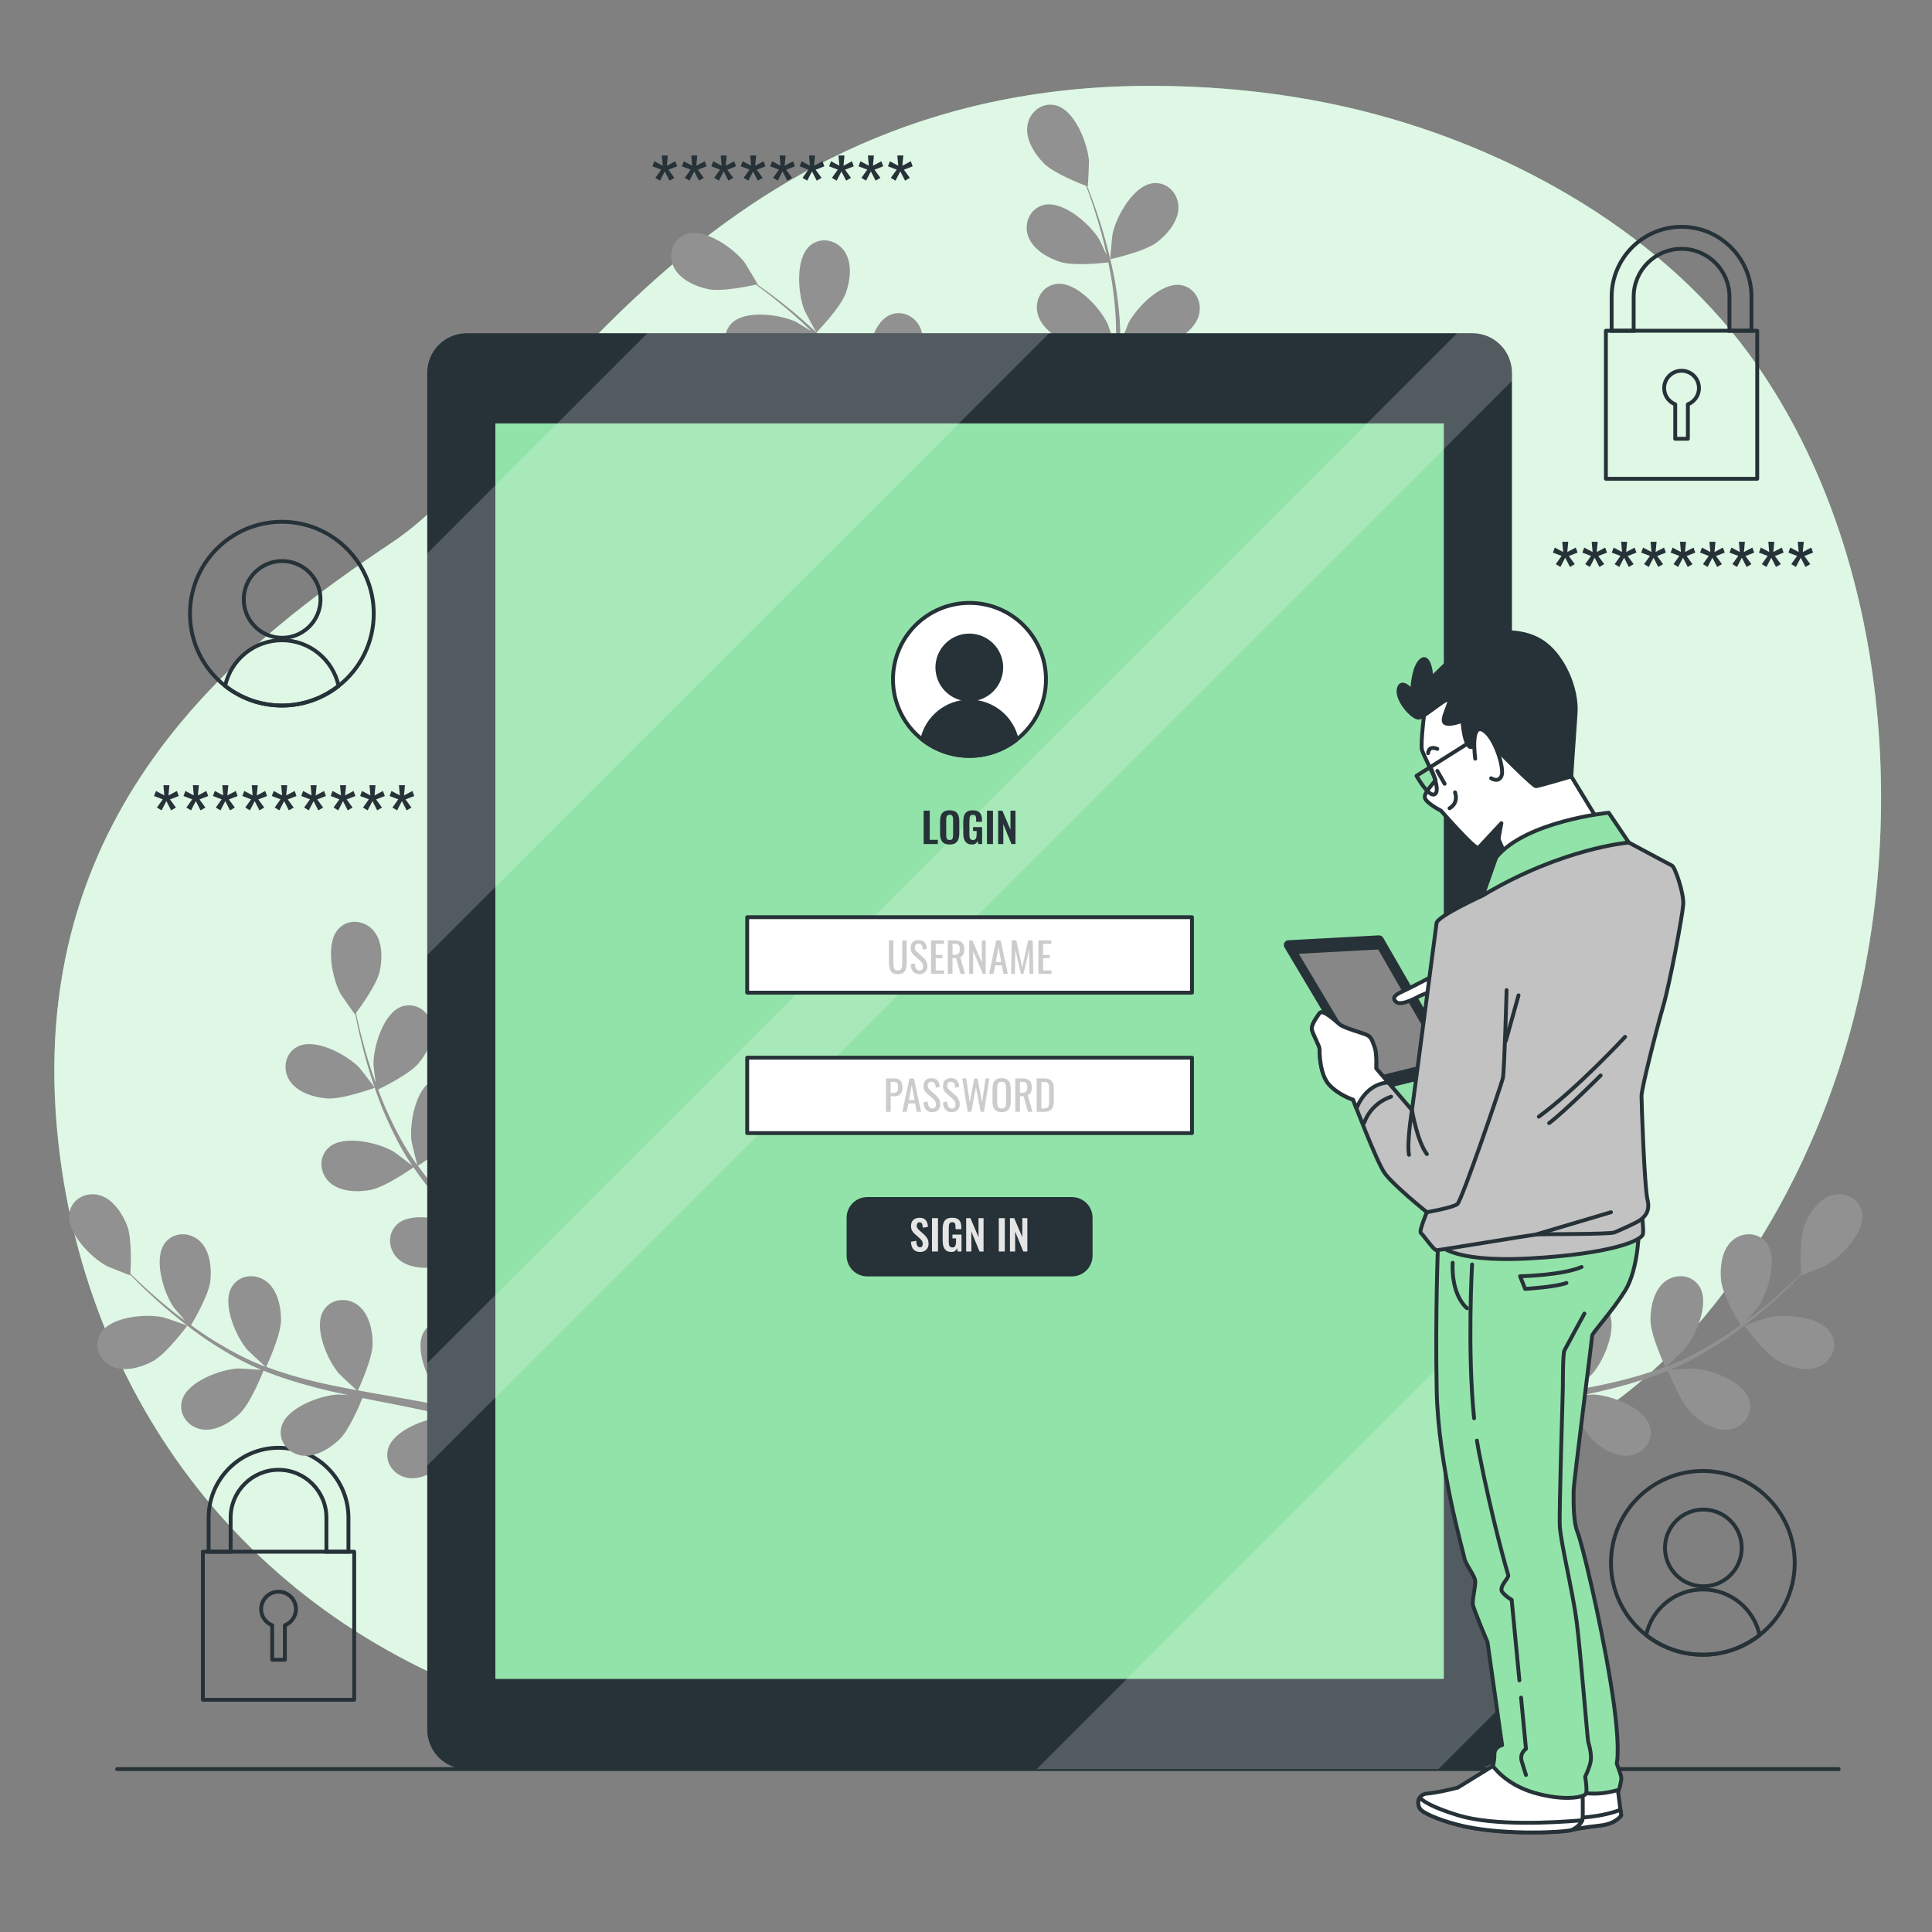 <?xml version="1.0" encoding="utf-8"?>
<!-- Generator: Adobe Illustrator 27.5.0, SVG Export Plug-In . SVG Version: 6.00 Build 0)  -->
<svg version="1.1" xmlns="http://www.w3.org/2000/svg" xmlns:xlink="http://www.w3.org/1999/xlink" x="0px" y="0px"
	 viewBox="0 0 500 500" style="enable-background:new 0 0 500 500;" xml:space="preserve">
<rect x="0" y="0" width="500" height="500" fill="#808080" stroke="none"/>
<g id="Background_Simple">
	<g>
		<path style="fill:#92E3A9;" d="M475.79,277.045c-13.494,40.9-42.565,85.725-85.346,100.317
			c-64.641,22.054-70.416,75.069-187.736,74.707c-18.292-0.055-35.271-1.97-50.936-5.47c-8.421-1.88-16.465-4.23-24.12-7.001
			c-69.499-25.07-107.551-84.691-112.981-148.401C7.516,207.403,64.54,165.128,101.7,140.229
			c37.16-24.899,79.531-117.452,194.867-118.002c17.585-0.076,35.199,1.647,52.355,5.593c39.163,8.991,79.458,30.67,103.664,63.702
			c1.817,2.482,3.557,5.026,5.23,7.622C490.464,149.943,494.191,221.286,475.79,277.045z"/>
		<path style="opacity:0.7;fill:#FFFFFF;" d="M475.79,277.045c-13.494,40.9-42.565,85.725-85.346,100.317
			c-64.641,22.054-70.416,75.069-187.736,74.707c-18.292-0.055-35.271-1.97-50.936-5.47c-8.421-1.88-16.465-4.23-24.12-7.001
			c-69.499-25.07-107.551-84.691-112.981-148.401C7.516,207.403,64.54,165.128,101.7,140.229
			c37.16-24.899,79.531-117.452,194.867-118.002c17.585-0.076,35.199,1.647,52.355,5.593c39.163,8.991,79.458,30.67,103.664,63.702
			c1.817,2.482,3.557,5.026,5.23,7.622C490.464,149.943,494.191,221.286,475.79,277.045z"/>
	</g>
</g>
<g id="Floor">
	
		<line style="fill:none;stroke:#263238;stroke-linecap:round;stroke-linejoin:round;stroke-miterlimit:10;" x1="30.31" y1="457.839" x2="475.847" y2="457.839"/>
</g>
<g id="Graphics_1_">
	<g>
		<path style="fill:none;stroke:#263238;stroke-linecap:round;stroke-linejoin:round;stroke-miterlimit:10;" d="M96.726,158.821
			c0,7.582-3.548,14.345-9.094,18.687c-4.035,3.189-9.145,5.085-14.678,5.085c-5.546,0-10.656-1.896-14.691-5.085
			c-5.546-4.342-9.094-11.104-9.094-18.687c0-13.141,10.643-23.784,23.784-23.784C86.083,135.036,96.726,145.68,96.726,158.821z"/>
		<g>
			
				<ellipse transform="matrix(0.851 -0.526 0.526 0.851 -70.643 61.516)" style="fill:none;stroke:#263238;stroke-linecap:round;stroke-linejoin:round;stroke-miterlimit:10;" cx="72.95" cy="155.094" rx="9.929" ry="9.929"/>
			<path style="fill:none;stroke:#263238;stroke-linecap:round;stroke-linejoin:round;stroke-miterlimit:10;" d="M87.632,177.507
				c-4.035,3.189-9.145,5.085-14.678,5.085c-5.546,0-10.656-1.896-14.691-5.085c1.473-6.75,7.493-11.809,14.691-11.809
				C80.14,165.699,86.159,170.758,87.632,177.507z"/>
		</g>
	</g>
	<g>
		<path style="fill:none;stroke:#263238;stroke-linecap:round;stroke-linejoin:round;stroke-miterlimit:10;" d="M464.475,404.47
			c0,7.582-3.548,14.345-9.094,18.687c-4.034,3.189-9.145,5.085-14.678,5.085c-5.546,0-10.656-1.896-14.691-5.085
			c-5.546-4.342-9.094-11.104-9.094-18.687c0-13.141,10.643-23.784,23.784-23.784C453.832,380.685,464.475,391.329,464.475,404.47z"
			/>
		<g>
			
				<ellipse transform="matrix(0.987 -0.161 0.161 0.987 -58.665 76.018)" style="fill:none;stroke:#263238;stroke-linecap:round;stroke-linejoin:round;stroke-miterlimit:10;" cx="440.7" cy="400.743" rx="9.929" ry="9.929"/>
			<path style="fill:none;stroke:#263238;stroke-linecap:round;stroke-linejoin:round;stroke-miterlimit:10;" d="M455.382,423.156
				c-4.034,3.189-9.145,5.085-14.678,5.085c-5.546,0-10.656-1.896-14.691-5.085c1.473-6.75,7.493-11.809,14.691-11.809
				C447.889,411.348,453.909,416.407,455.382,423.156z"/>
		</g>
	</g>
	<g>
		<path style="fill:#263238;" d="M41.819,209.72l-1.207-0.728l1.513-2.125l-2.259-0.861l0.498-1.301l2.163,1.148l-0.23-2.642h1.551
			l-0.249,2.642l2.182-1.148l0.478,1.301l-2.259,0.882l1.531,2.105l-1.244,0.728l-1.225-2.393L41.819,209.72z"/>
		<path style="fill:#263238;" d="M49.438,209.72l-1.207-0.728l1.513-2.125l-2.259-0.861l0.498-1.301l2.163,1.148l-0.23-2.642h1.551
			l-0.249,2.642l2.183-1.148l0.478,1.301l-2.259,0.882l1.531,2.105l-1.244,0.728l-1.225-2.393L49.438,209.72z"/>
		<path style="fill:#263238;" d="M57.057,209.72l-1.207-0.728l1.513-2.125l-2.259-0.861l0.498-1.301l2.163,1.148l-0.23-2.642h1.551
			l-0.249,2.642l2.183-1.148l0.478,1.301l-2.259,0.882l1.531,2.105l-1.244,0.728l-1.225-2.393L57.057,209.72z"/>
		<path style="fill:#263238;" d="M64.675,209.72l-1.207-0.728l1.513-2.125l-2.259-0.861l0.498-1.301l2.163,1.148l-0.23-2.642h1.551
			l-0.249,2.642l2.182-1.148l0.478,1.301l-2.259,0.882l1.531,2.105l-1.244,0.728l-1.225-2.393L64.675,209.72z"/>
		<path style="fill:#263238;" d="M72.294,209.72l-1.207-0.728l1.513-2.125l-2.259-0.861l0.498-1.301l2.163,1.148l-0.23-2.642h1.551
			l-0.249,2.642l2.182-1.148l0.478,1.301l-2.259,0.882l1.531,2.105l-1.244,0.728l-1.225-2.393L72.294,209.72z"/>
		<path style="fill:#263238;" d="M79.913,209.72l-1.207-0.728l1.513-2.125l-2.259-0.861l0.498-1.301l2.163,1.148l-0.23-2.642h1.551
			l-0.249,2.642l2.182-1.148l0.478,1.301l-2.259,0.882l1.531,2.105l-1.244,0.728l-1.225-2.393L79.913,209.72z"/>
		<path style="fill:#263238;" d="M87.532,209.72l-1.207-0.728l1.513-2.125l-2.259-0.861l0.498-1.301l2.163,1.148l-0.23-2.642h1.551
			l-0.249,2.642l2.182-1.148l0.478,1.301l-2.259,0.882l1.531,2.105l-1.244,0.728l-1.225-2.393L87.532,209.72z"/>
		<path style="fill:#263238;" d="M95.15,209.72l-1.207-0.728l1.513-2.125l-2.259-0.861l0.498-1.301l2.163,1.148l-0.23-2.642h1.551
			l-0.249,2.642l2.182-1.148l0.478,1.301l-2.259,0.882l1.531,2.105l-1.244,0.728l-1.225-2.393L95.15,209.72z"/>
		<path style="fill:#263238;" d="M102.769,209.72l-1.206-0.728l1.513-2.125l-2.259-0.861l0.498-1.301l2.163,1.148l-0.23-2.642h1.551
			l-0.249,2.642l2.183-1.148l0.478,1.301l-2.259,0.882l1.531,2.105l-1.244,0.728l-1.225-2.393L102.769,209.72z"/>
	</g>
	<g>
		<path style="fill:#263238;" d="M170.806,46.753l-1.207-0.728l1.513-2.125l-2.259-0.861l0.498-1.301l2.163,1.148l-0.23-2.642h1.551
			l-0.249,2.642l2.182-1.148l0.478,1.301l-2.259,0.882l1.531,2.105l-1.244,0.728l-1.225-2.393L170.806,46.753z"/>
		<path style="fill:#263238;" d="M178.425,46.753l-1.206-0.728l1.513-2.125l-2.259-0.861l0.498-1.301l2.163,1.148l-0.23-2.642h1.551
			l-0.249,2.642l2.182-1.148l0.478,1.301l-2.259,0.882l1.531,2.105l-1.244,0.728l-1.225-2.393L178.425,46.753z"/>
		<path style="fill:#263238;" d="M186.043,46.753l-1.206-0.728l1.513-2.125l-2.259-0.861l0.498-1.301l2.163,1.148l-0.23-2.642h1.551
			l-0.249,2.642l2.183-1.148l0.478,1.301l-2.259,0.882l1.531,2.105l-1.244,0.728l-1.225-2.393L186.043,46.753z"/>
		<path style="fill:#263238;" d="M193.662,46.753l-1.206-0.728l1.513-2.125l-2.259-0.861l0.498-1.301l2.163,1.148l-0.23-2.642h1.551
			l-0.249,2.642l2.183-1.148l0.478,1.301l-2.259,0.882l1.531,2.105l-1.244,0.728l-1.225-2.393L193.662,46.753z"/>
		<path style="fill:#263238;" d="M201.28,46.753l-1.207-0.728l1.513-2.125l-2.259-0.861l0.498-1.301l2.163,1.148l-0.23-2.642h1.551
			l-0.249,2.642l2.183-1.148l0.478,1.301l-2.259,0.882l1.531,2.105l-1.244,0.728l-1.225-2.393L201.28,46.753z"/>
		<path style="fill:#263238;" d="M208.9,46.753l-1.207-0.728l1.513-2.125l-2.259-0.861l0.498-1.301l2.163,1.148l-0.23-2.642h1.551
			l-0.249,2.642l2.183-1.148l0.478,1.301l-2.259,0.882l1.531,2.105l-1.244,0.728l-1.225-2.393L208.9,46.753z"/>
		<path style="fill:#263238;" d="M216.518,46.753l-1.206-0.728l1.513-2.125l-2.259-0.861l0.498-1.301l2.163,1.148l-0.23-2.642h1.551
			l-0.249,2.642l2.183-1.148l0.478,1.301l-2.259,0.882l1.531,2.105l-1.244,0.728l-1.225-2.393L216.518,46.753z"/>
		<path style="fill:#263238;" d="M224.137,46.753l-1.206-0.728l1.513-2.125l-2.259-0.861l0.498-1.301l2.163,1.148l-0.23-2.642h1.551
			l-0.249,2.642l2.182-1.148l0.478,1.301l-2.259,0.882l1.531,2.105l-1.244,0.728l-1.225-2.393L224.137,46.753z"/>
		<path style="fill:#263238;" d="M231.755,46.753l-1.207-0.728l1.513-2.125l-2.259-0.861l0.498-1.301l2.163,1.148l-0.23-2.642h1.551
			l-0.249,2.642l2.182-1.148l0.478,1.301l-2.259,0.882l1.531,2.105l-1.244,0.728l-1.225-2.393L231.755,46.753z"/>
	</g>
	<g>
		<path style="fill:#263238;" d="M403.834,146.727L402.628,146l1.513-2.125l-2.259-0.861l0.498-1.301l2.163,1.148l-0.23-2.642h1.551
			l-0.249,2.642l2.182-1.148l0.478,1.301l-2.259,0.882l1.531,2.105l-1.244,0.727l-1.225-2.393L403.834,146.727z"/>
		<path style="fill:#263238;" d="M411.453,146.727L410.246,146l1.513-2.125l-2.259-0.861l0.498-1.301l2.163,1.148l-0.23-2.642h1.551
			l-0.249,2.642l2.182-1.148l0.478,1.301l-2.259,0.882l1.531,2.105l-1.244,0.727l-1.225-2.393L411.453,146.727z"/>
		<path style="fill:#263238;" d="M419.072,146.727L417.865,146l1.513-2.125l-2.259-0.861l0.498-1.301l2.163,1.148l-0.23-2.642h1.551
			l-0.249,2.642l2.182-1.148l0.478,1.301l-2.259,0.882l1.531,2.105l-1.244,0.727l-1.225-2.393L419.072,146.727z"/>
		<path style="fill:#263238;" d="M426.69,146.727L425.483,146l1.513-2.125l-2.259-0.861l0.498-1.301l2.163,1.148l-0.23-2.642h1.551
			l-0.249,2.642l2.183-1.148l0.478,1.301l-2.259,0.882l1.531,2.105l-1.244,0.727l-1.225-2.393L426.69,146.727z"/>
		<path style="fill:#263238;" d="M434.309,146.727L433.102,146l1.513-2.125l-2.259-0.861l0.498-1.301l2.163,1.148l-0.23-2.642h1.551
			l-0.249,2.642l2.182-1.148l0.478,1.301l-2.259,0.882l1.531,2.105l-1.244,0.727l-1.225-2.393L434.309,146.727z"/>
		<path style="fill:#263238;" d="M441.928,146.727L440.721,146l1.513-2.125l-2.259-0.861l0.498-1.301l2.163,1.148l-0.23-2.642h1.551
			l-0.249,2.642l2.182-1.148l0.478,1.301l-2.259,0.882l1.531,2.105l-1.244,0.727l-1.225-2.393L441.928,146.727z"/>
		<path style="fill:#263238;" d="M449.546,146.727L448.34,146l1.513-2.125l-2.259-0.861l0.498-1.301l2.163,1.148l-0.23-2.642h1.551
			l-0.249,2.642l2.182-1.148l0.478,1.301l-2.259,0.882l1.531,2.105l-1.244,0.727l-1.225-2.393L449.546,146.727z"/>
		<path style="fill:#263238;" d="M457.165,146.727L455.958,146l1.513-2.125l-2.259-0.861l0.498-1.301l2.163,1.148l-0.23-2.642h1.551
			l-0.249,2.642l2.182-1.148l0.478,1.301l-2.259,0.882l1.531,2.105l-1.244,0.727l-1.225-2.393L457.165,146.727z"/>
		<path style="fill:#263238;" d="M464.783,146.727L463.577,146l1.513-2.125l-2.259-0.861l0.498-1.301l2.163,1.148l-0.23-2.642h1.551
			l-0.249,2.642l2.183-1.148l0.478,1.301l-2.259,0.882l1.531,2.105l-1.244,0.727l-1.225-2.393L464.783,146.727z"/>
	</g>
	<g>
		
			<rect x="415.603" y="85.597" style="fill:none;stroke:#263238;stroke-linecap:round;stroke-linejoin:round;stroke-miterlimit:10;" width="39.165" height="38.31"/>
		<g>
			<path style="fill:none;stroke:#263238;stroke-miterlimit:10;" d="M422.791,85.612v-8.817c0-6.834,5.56-12.394,12.395-12.394
				c6.834,0,12.393,5.56,12.393,12.394v8.817h5.7v-8.817c0-9.977-8.117-18.094-18.093-18.094c-9.978,0-18.094,8.117-18.094,18.094
				v8.817H422.791z"/>
		</g>
		<path style="fill:none;stroke:#263238;stroke-linecap:round;stroke-linejoin:round;stroke-miterlimit:10;" d="M439.69,100.451
			c0-2.488-2.017-4.505-4.505-4.505c-2.488,0-4.505,2.017-4.505,4.505c0,1.909,1.191,3.531,2.867,4.187v8.92h3.277v-8.92
			C438.499,103.982,439.69,102.36,439.69,100.451z"/>
	</g>
	<g>
		
			<rect x="52.502" y="401.584" style="fill:none;stroke:#263238;stroke-linecap:round;stroke-linejoin:round;stroke-miterlimit:10;" width="39.165" height="38.31"/>
		<g>
			<path style="fill:none;stroke:#263238;stroke-miterlimit:10;" d="M59.69,401.599v-8.817c0-6.834,5.56-12.394,12.394-12.394
				c6.834,0,12.394,5.56,12.394,12.394v8.817h5.7v-8.817c0-9.977-8.117-18.094-18.093-18.094c-9.978,0-18.094,8.117-18.094,18.094
				v8.817H59.69z"/>
		</g>
		<path style="fill:none;stroke:#263238;stroke-linecap:round;stroke-linejoin:round;stroke-miterlimit:10;" d="M76.59,416.438
			c0-2.488-2.017-4.505-4.505-4.505c-2.488,0-4.505,2.017-4.505,4.505c0,1.909,1.191,3.531,2.867,4.187v8.919h3.277v-8.919
			C75.399,419.969,76.59,418.347,76.59,416.438z"/>
	</g>
</g>
<g id="Plants">
	<g>
		<path style="fill:#919191;" d="M39.584,352.255c3.527-1.922,8.886-9.159,8.89-9.164c0.055-0.075-5.843-2.084-6.229-2.169
			c-4.475-0.973-13.695-0.221-16.269,4.215c-1.854,3.196-0.207,7.051,3.023,8.512C32.299,355.142,36.58,353.892,39.584,352.255z"/>
		<path style="fill:#919191;" d="M62.09,365.788c2.78-2.675,5.866-10.451,6.108-11.071c4.331,1.755,8.917,3.205,13.639,4.417
			c2.699,0.696,5.439,1.312,8.194,1.896c-1.297-0.079-2.458-0.141-2.621-0.132c-4.574,0.244-13.267,3.404-14.577,8.362
			c-0.945,3.573,1.661,6.855,5.163,7.412c3.575,0.568,7.376-1.769,9.84-4.14c2.502-2.406,5.265-8.983,5.973-10.734
			c1.059,0.213,2.114,0.437,3.174,0.646c5.086,1.003,10.166,1.98,15.119,3.092c1.746,0.391,3.451,0.841,5.158,1.284
			c-1.153-0.069-2.124-0.118-2.273-0.11c-4.573,0.244-13.267,3.404-14.577,8.362c-0.945,3.573,1.662,6.856,5.163,7.412
			c3.577,0.567,7.376-1.769,9.84-4.141c2.388-2.296,4.993-8.344,5.844-10.419c1.735,0.507,3.473,1.011,5.132,1.58
			c1.124,0.414,2.234,0.734,3.339,1.214c1.105,0.451,2.197,0.898,3.28,1.34c2.053,0.928,4.178,1.873,6.159,2.829
			c1.383,0.655,2.688,1.304,4.005,1.954c-1.733-0.41-5.143-1.14-5.435-1.169c-4.557-0.453-13.628,1.354-15.676,6.057
			c-1.474,3.388,0.604,7.028,3.982,8.107c3.448,1.103,7.557-0.63,10.353-2.601c3.078-2.171,7.172-9.087,7.678-9.955
			c2.175,1.083,4.281,2.158,6.251,3.203c4.356,2.298,8.186,4.454,11.394,6.323l2.061-2.656c-3.367-1.871-7.42-4.047-12.065-6.368
			c-2.204-1.109-4.582-2.25-7.035-3.398c0.179-0.62,1.178-4.15,1.695-7.563c3.855-0.331,10.607-3.605,11.475-4.034
			c1.218,2.103,2.381,4.161,3.447,6.12c2.242,4.094,4.158,7.817,5.753,11.029l2.229-2.872c-1.529-2.884-3.304-6.127-5.33-9.644
			c-1.227-2.141-2.581-4.405-3.993-6.716c0.751-0.638,6.857-5.892,8.456-9.307c1.449-3.098,2.436-7.448,0.746-10.651
			c-1.654-3.135-5.603-4.542-8.681-2.496c-4.271,2.839-4.459,12.087-3.214,16.495c0.073,0.26,1.184,2.992,1.914,4.704
			c-0.582-0.941-1.137-1.861-1.748-2.823c-1.194-1.911-2.444-3.781-3.78-5.798c-0.679-0.952-1.366-1.913-2.059-2.884
			c-0.668-0.977-1.496-1.925-2.247-2.9c-1.788-2.225-3.708-4.391-5.69-6.532c1.669-1.051,7.545-4.867,9.456-7.723
			c1.903-2.843,3.537-6.992,2.35-10.414c-1.16-3.35-4.85-5.34-8.202-3.785c-4.652,2.16-6.239,11.274-5.676,15.819
			c0.034,0.283,0.805,3.499,1.262,5.257c-1.202-1.277-2.395-2.558-3.653-3.81c-3.63-3.617-7.418-7.164-11.18-10.72
			c-1.154-1.089-2.289-2.187-3.431-3.283c0.599-0.368,7.68-4.752,9.821-7.951c1.903-2.842,3.537-6.993,2.351-10.414
			c-1.16-3.349-4.851-5.34-8.202-3.783c-4.652,2.16-6.238,11.272-5.676,15.818c0.042,0.342,1.157,4.969,1.498,6.131
			c-2.513-2.414-4.994-4.841-7.343-7.335c-3.246-3.435-6.241-6.986-8.888-10.64c0.279-0.17,7.69-4.714,9.883-7.989
			c1.903-2.843,3.537-6.994,2.351-10.415c-1.16-3.35-4.85-5.34-8.202-3.783c-4.652,2.16-6.238,11.272-5.676,15.818
			c0.045,0.356,1.246,5.333,1.528,6.22c-0.156-0.218-0.343-0.426-0.497-0.645c-2.777-3.937-4.972-8.099-6.836-12.097
			c-1.088-2.321-1.998-4.6-2.834-6.837c1.468-0.705,8.137-3.999,10.436-6.729c2.204-2.617,4.284-6.563,3.481-10.092
			c-0.786-3.457-4.235-5.84-7.737-4.662c-4.862,1.637-7.439,10.52-7.379,15.099c0.003,0.249,0.317,2.777,0.571,4.615
			c-0.362-1.016-0.755-2.056-1.081-3.036c-1.237-3.676-2.144-7.118-2.922-10.174c-0.428-1.741-0.782-3.323-1.096-4.808
			c1.079-1.442,5.354-7.311,6.123-10.73c0.749-3.337,0.778-7.798-1.562-10.561c-2.291-2.706-6.451-3.232-9.015-0.572
			c-3.561,3.691-1.755,12.763,0.408,16.801c0.188,0.349,3.738,5.469,3.795,5.395c0,0,0.053-0.07,0.066-0.087
			c0.273,1.435,0.584,2.969,0.957,4.639c0.713,3.079,1.547,6.55,2.709,10.266c1.152,3.718,2.508,7.725,4.316,11.816
			c1.808,4.104,3.92,8.328,6.658,12.398c0.03,0.046,0.069,0.09,0.1,0.136c-1.171-0.942-4.532-3.467-4.812-3.631
			c-3.949-2.319-12.943-4.481-16.773-1.068c-2.758,2.459-2.396,6.635,0.218,9.03c2.67,2.445,7.127,2.593,10.492,1.974
			c3.794-0.697,10.657-5.481,11.202-5.863c2.643,3.853,5.669,7.592,8.938,11.208c1.868,2.069,3.813,4.095,5.789,6.102
			c-1.039-0.782-1.973-1.474-2.114-1.556c-3.95-2.32-12.942-4.481-16.772-1.068c-2.759,2.459-2.396,6.635,0.218,9.03
			c2.669,2.446,7.127,2.594,10.491,1.975c3.414-0.628,9.347-4.588,10.903-5.657c0.766,0.762,1.523,1.531,2.292,2.29
			c3.689,3.642,7.387,7.259,10.904,10.919c1.241,1.289,2.414,2.604,3.593,3.916c-0.922-0.693-1.706-1.269-1.834-1.345
			c-3.95-2.319-12.943-4.48-16.772-1.068c-2.758,2.46-2.397,6.636,0.218,9.031c2.668,2.445,7.127,2.593,10.492,1.974
			c3.257-0.598,8.767-4.205,10.622-5.467c1.167,1.379,2.339,2.759,3.408,4.149c0.708,0.966,1.457,1.846,2.115,2.855
			c0.671,0.984,1.338,1.961,1.997,2.926c1.2,1.908,2.451,3.868,3.576,5.757c0.792,1.309,1.522,2.571,2.262,3.839
			c-1.22-1.297-3.661-3.787-3.888-3.972c-2.361-1.921-6.93-4.1-10.995-4.532c-0.347-0.286-0.716-0.54-1.112-0.757
			c-3.11-1.702-7.18-0.698-8.618,2.707c-1.996,4.724,2.95,12.542,6.419,15.531c0.205,0.176,2.639,1.842,4.192,2.868
			c-1.005-0.464-1.975-0.926-3.015-1.39c-2.05-0.933-4.124-1.804-6.352-2.751c-1.092-0.419-2.194-0.841-3.309-1.268
			c-1.095-0.447-2.309-0.78-3.473-1.179c-2.718-0.868-5.516-1.617-8.35-2.308c0.813-1.798,3.608-8.222,3.626-11.658
			c0.019-3.421-0.908-7.784-3.784-9.982c-2.816-2.154-6.991-1.779-8.928,1.368c-2.689,4.368,1.015,12.844,3.991,16.325
			c0.186,0.217,2.602,2.475,3.954,3.689c-1.707-0.402-3.409-0.812-5.149-1.163c-5.023-1.014-10.139-1.884-15.239-2.774
			c-1.563-0.272-3.116-0.561-4.672-0.845c0.296-0.637,3.783-8.201,3.805-12.05c0.019-3.421-0.908-7.783-3.784-9.983
			c-2.816-2.153-6.991-1.778-8.928,1.369c-2.689,4.368,1.015,12.844,3.991,16.325c0.225,0.262,3.706,3.506,4.632,4.287
			c-3.426-0.626-6.836-1.283-10.171-2.066c-4.603-1.075-9.059-2.384-13.282-3.971c0.139-0.297,3.813-8.175,3.835-12.117
			c0.019-3.421-0.908-7.783-3.784-9.982c-2.816-2.154-6.991-1.778-8.928,1.369c-2.689,4.367,1.016,12.844,3.992,16.324
			c0.234,0.274,3.982,3.761,4.706,4.344c-0.251-0.094-0.521-0.165-0.77-0.262c-4.488-1.753-8.615-4.014-12.376-6.32
			c-2.187-1.335-4.203-2.735-6.135-4.139c0.835-1.397,4.58-7.825,4.992-11.37c0.394-3.399-0.048-7.836-2.665-10.338
			c-2.563-2.449-6.754-2.535-9.025,0.38c-3.153,4.046-0.401,12.878,2.175,16.664c0.14,0.207,1.795,2.142,3.022,3.535
			c-0.862-0.648-1.764-1.3-2.577-1.936c-3.059-2.384-5.715-4.754-8.049-6.873c-1.318-1.216-2.485-2.341-3.565-3.406
			c0.103-1.798,0.432-9.051-0.813-12.327c-1.216-3.198-3.653-6.932-7.129-7.947c-3.403-0.994-7.162,0.863-7.834,4.495
			c-0.933,5.044,5.579,11.614,9.609,13.789c0.349,0.187,6.134,2.499,6.142,2.406c0,0,0.005-0.088,0.006-0.108
			c1.02,1.045,2.126,2.154,3.358,3.34c2.293,2.174,4.903,4.61,7.923,7.069c3.012,2.465,6.353,5.059,10.119,7.474
			c3.772,2.424,7.863,4.784,12.393,6.668c0.051,0.021,0.108,0.037,0.159,0.058c-1.497-0.14-5.693-0.39-6.017-0.372
			c-4.573,0.243-13.267,3.403-14.578,8.361c-0.944,3.573,1.662,6.856,5.164,7.412C55.827,370.495,59.625,368.159,62.09,365.788z"/>
		<path style="fill:#919191;" d="M96.976,281.531c0.088-0.032-3.723-4.962-3.999-5.245c-3.197-3.28-11.301-7.739-15.896-5.458
			c-3.309,1.642-4.063,5.767-2.173,8.767c1.929,3.064,6.189,4.384,9.597,4.675C88.508,284.614,96.969,281.534,96.976,281.531z"/>
	</g>
	<g>
		<path style="fill:#919191;" d="M460.287,352.255c-3.527-1.922-8.886-9.159-8.89-9.164c-0.055-0.075,5.842-2.084,6.229-2.169
			c4.475-0.973,13.695-0.221,16.269,4.215c1.853,3.196,0.207,7.051-3.023,8.512C467.572,355.142,463.292,353.892,460.287,352.255z"
			/>
		<path style="fill:#919191;" d="M437.781,365.788c-2.78-2.675-5.866-10.451-6.109-11.071c-4.331,1.755-8.917,3.205-13.639,4.417
			c-2.699,0.696-5.439,1.312-8.194,1.896c1.297-0.079,2.458-0.141,2.621-0.132c4.574,0.244,13.267,3.404,14.577,8.362
			c0.945,3.573-1.661,6.855-5.163,7.412c-3.575,0.568-7.376-1.769-9.84-4.14c-2.502-2.406-5.265-8.983-5.973-10.734
			c-1.059,0.213-2.114,0.437-3.174,0.646c-5.086,1.003-10.166,1.98-15.119,3.092c-1.746,0.391-3.451,0.841-5.158,1.284
			c1.153-0.069,2.124-0.118,2.273-0.11c4.573,0.244,13.267,3.404,14.577,8.362c0.944,3.573-1.662,6.856-5.163,7.412
			c-3.577,0.567-7.376-1.769-9.84-4.141c-2.388-2.296-4.992-8.344-5.844-10.419c-1.735,0.507-3.473,1.011-5.132,1.58
			c-1.124,0.414-2.234,0.734-3.339,1.214c-1.104,0.451-2.197,0.898-3.28,1.34c-2.053,0.928-4.178,1.873-6.158,2.829
			c-1.383,0.655-2.688,1.304-4.005,1.954c1.733-0.41,5.143-1.14,5.435-1.169c4.557-0.453,13.628,1.354,15.676,6.057
			c1.474,3.388-0.604,7.028-3.982,8.107c-3.448,1.103-7.557-0.63-10.353-2.601c-3.078-2.171-7.172-9.087-7.678-9.955
			c-2.175,1.083-4.281,2.158-6.251,3.203c-4.356,2.298-8.186,4.454-11.394,6.323l-2.061-2.656c3.367-1.871,7.42-4.047,12.065-6.368
			c2.204-1.109,4.582-2.25,7.035-3.398c-0.179-0.62-1.178-4.15-1.695-7.563c-3.855-0.331-10.607-3.605-11.475-4.034
			c-1.218,2.103-2.38,4.161-3.447,6.12c-2.242,4.094-4.158,7.817-5.753,11.029l-2.229-2.872c1.529-2.884,3.304-6.127,5.33-9.644
			c1.227-2.141,2.581-4.405,3.992-6.716c-0.751-0.638-6.857-5.892-8.457-9.307c-1.449-3.098-2.436-7.448-0.746-10.651
			c1.654-3.135,5.603-4.542,8.681-2.496c4.271,2.839,4.458,12.087,3.214,16.495c-0.073,0.26-1.185,2.992-1.914,4.704
			c0.582-0.941,1.137-1.861,1.748-2.823c1.194-1.911,2.444-3.781,3.78-5.798c0.679-0.952,1.366-1.913,2.059-2.884
			c0.668-0.977,1.496-1.925,2.247-2.9c1.788-2.225,3.708-4.391,5.69-6.532c-1.669-1.051-7.545-4.867-9.456-7.723
			c-1.903-2.843-3.536-6.992-2.35-10.414c1.16-3.35,4.851-5.34,8.202-3.785c4.652,2.16,6.238,11.274,5.676,15.819
			c-0.034,0.283-0.805,3.499-1.262,5.257c1.202-1.277,2.395-2.558,3.653-3.81c3.63-3.617,7.418-7.164,11.18-10.72
			c1.154-1.089,2.289-2.187,3.431-3.283c-0.599-0.368-7.68-4.752-9.821-7.951c-1.903-2.842-3.537-6.993-2.351-10.414
			c1.16-3.349,4.851-5.34,8.202-3.783c4.652,2.16,6.238,11.272,5.676,15.818c-0.042,0.342-1.157,4.969-1.498,6.131
			c2.513-2.414,4.994-4.841,7.343-7.335c3.246-3.435,6.241-6.986,8.888-10.64c-0.279-0.17-7.69-4.714-9.883-7.989
			c-1.903-2.843-3.537-6.994-2.351-10.415c1.16-3.35,4.85-5.34,8.202-3.783c4.652,2.16,6.238,11.272,5.676,15.818
			c-0.044,0.356-1.246,5.333-1.528,6.22c0.156-0.218,0.343-0.426,0.497-0.645c2.777-3.937,4.971-8.099,6.836-12.097
			c1.088-2.321,1.998-4.6,2.834-6.837c-1.468-0.705-8.137-3.999-10.436-6.729c-2.204-2.617-4.284-6.563-3.48-10.092
			c0.785-3.457,4.235-5.84,7.737-4.662c4.861,1.637,7.439,10.52,7.379,15.099c-0.003,0.249-0.317,2.777-0.571,4.615
			c0.362-1.016,0.755-2.056,1.081-3.036c1.238-3.676,2.144-7.118,2.922-10.174c0.428-1.741,0.782-3.323,1.096-4.808
			c-1.079-1.442-5.354-7.311-6.123-10.73c-0.749-3.337-0.777-7.798,1.562-10.561c2.291-2.706,6.451-3.232,9.015-0.572
			c3.561,3.691,1.755,12.763-0.408,16.801c-0.188,0.349-3.738,5.469-3.795,5.395c0,0-0.053-0.07-0.066-0.087
			c-0.273,1.435-0.584,2.969-0.957,4.639c-0.713,3.079-1.547,6.55-2.709,10.266c-1.152,3.718-2.507,7.725-4.316,11.816
			c-1.808,4.104-3.92,8.328-6.658,12.398c-0.03,0.046-0.069,0.09-0.1,0.136c1.171-0.942,4.532-3.467,4.812-3.631
			c3.949-2.319,12.943-4.481,16.773-1.068c2.758,2.459,2.396,6.635-0.218,9.03c-2.67,2.445-7.127,2.593-10.492,1.974
			c-3.794-0.697-10.657-5.481-11.202-5.863c-2.643,3.853-5.669,7.592-8.938,11.208c-1.868,2.069-3.813,4.095-5.789,6.102
			c1.039-0.782,1.973-1.474,2.114-1.556c3.95-2.32,12.942-4.481,16.772-1.068c2.759,2.459,2.396,6.635-0.218,9.03
			c-2.669,2.446-7.127,2.594-10.491,1.975c-3.414-0.628-9.347-4.588-10.903-5.657c-0.766,0.762-1.523,1.531-2.292,2.29
			c-3.689,3.642-7.387,7.259-10.904,10.919c-1.241,1.289-2.415,2.604-3.593,3.916c0.922-0.693,1.706-1.269,1.834-1.345
			c3.95-2.319,12.943-4.48,16.772-1.068c2.758,2.46,2.397,6.636-0.218,9.031c-2.668,2.445-7.127,2.593-10.492,1.974
			c-3.257-0.598-8.767-4.205-10.622-5.467c-1.167,1.379-2.339,2.759-3.408,4.149c-0.708,0.966-1.457,1.846-2.115,2.855
			c-0.672,0.984-1.338,1.961-1.997,2.926c-1.2,1.908-2.451,3.868-3.576,5.757c-0.792,1.309-1.522,2.571-2.262,3.839
			c1.22-1.297,3.66-3.787,3.888-3.972c2.361-1.921,6.93-4.1,10.995-4.532c0.347-0.286,0.716-0.54,1.112-0.757
			c3.11-1.702,7.18-0.698,8.618,2.707c1.996,4.724-2.95,12.542-6.419,15.531c-0.205,0.176-2.639,1.842-4.192,2.868
			c1.005-0.464,1.975-0.926,3.015-1.39c2.05-0.933,4.124-1.804,6.352-2.751c1.092-0.419,2.194-0.841,3.309-1.268
			c1.095-0.447,2.309-0.78,3.473-1.179c2.718-0.868,5.516-1.617,8.35-2.308c-0.813-1.798-3.608-8.222-3.626-11.658
			c-0.019-3.421,0.908-7.784,3.784-9.982c2.816-2.154,6.991-1.779,8.928,1.368c2.689,4.368-1.015,12.844-3.991,16.325
			c-0.186,0.217-2.602,2.475-3.954,3.689c1.707-0.402,3.409-0.812,5.149-1.163c5.023-1.014,10.139-1.884,15.239-2.774
			c1.563-0.272,3.116-0.561,4.672-0.845c-0.296-0.637-3.783-8.201-3.805-12.05c-0.019-3.421,0.908-7.783,3.784-9.983
			c2.816-2.153,6.991-1.778,8.928,1.369c2.689,4.368-1.015,12.844-3.991,16.325c-0.224,0.262-3.706,3.506-4.631,4.287
			c3.426-0.626,6.836-1.283,10.171-2.066c4.602-1.075,9.059-2.384,13.282-3.971c-0.139-0.297-3.813-8.175-3.835-12.117
			c-0.019-3.421,0.908-7.783,3.784-9.982c2.816-2.154,6.991-1.778,8.928,1.369c2.689,4.367-1.016,12.844-3.992,16.324
			c-0.234,0.274-3.982,3.761-4.706,4.344c0.251-0.094,0.521-0.165,0.77-0.262c4.488-1.753,8.615-4.014,12.376-6.32
			c2.187-1.335,4.203-2.735,6.134-4.139c-0.835-1.397-4.581-7.825-4.992-11.37c-0.394-3.399,0.047-7.836,2.665-10.338
			c2.563-2.449,6.754-2.535,9.025,0.38c3.153,4.046,0.401,12.878-2.175,16.664c-0.14,0.207-1.795,2.142-3.022,3.535
			c0.862-0.648,1.764-1.3,2.577-1.936c3.059-2.384,5.715-4.754,8.049-6.873c1.318-1.216,2.485-2.341,3.565-3.406
			c-0.103-1.798-0.432-9.051,0.813-12.327c1.216-3.198,3.653-6.932,7.129-7.947c3.403-0.994,7.162,0.863,7.834,4.495
			c0.933,5.044-5.578,11.614-9.609,13.789c-0.349,0.187-6.134,2.499-6.142,2.406c0,0-0.005-0.088-0.006-0.108
			c-1.02,1.045-2.126,2.154-3.358,3.34c-2.293,2.174-4.903,4.61-7.923,7.069c-3.012,2.465-6.353,5.059-10.119,7.474
			c-3.772,2.424-7.863,4.784-12.393,6.668c-0.051,0.021-0.108,0.037-0.159,0.058c1.496-0.14,5.693-0.39,6.017-0.372
			c4.573,0.243,13.267,3.403,14.578,8.361c0.943,3.573-1.663,6.856-5.164,7.412C444.044,370.495,440.246,368.159,437.781,365.788z"
			/>
		<path style="fill:#919191;" d="M402.895,281.531c-0.088-0.032,3.723-4.962,3.999-5.245c3.197-3.28,11.301-7.739,15.896-5.458
			c3.309,1.642,4.063,5.767,2.173,8.767c-1.928,3.064-6.189,4.384-9.597,4.675C411.364,284.614,402.902,281.534,402.895,281.531z"/>
	</g>
	<g>
		<path style="fill:#919191;" d="M299.359,62.738c-3.201,2.427-11.999,4.342-12.006,4.344c-0.091,0.02,0.498-6.183,0.58-6.57
			c0.95-4.48,5.421-12.578,10.523-13.104c3.675-0.378,6.515,2.706,6.521,6.251C304.982,57.28,302.084,60.67,299.359,62.738z"/>
		<path style="fill:#919191;" d="M302.458,88.815c-3.581,1.437-11.938,1.058-12.603,1.025c-0.178,4.67-0.738,9.447-1.572,14.25
			c-0.473,2.747-1.036,5.498-1.635,8.25c0.46-1.215,0.881-2.299,0.956-2.445c2.101-4.07,8.551-10.7,13.61-9.859
			c3.646,0.605,5.569,4.33,4.638,7.751c-0.95,3.493-4.641,5.999-7.815,7.273c-3.222,1.293-10.352,1.112-12.24,1.04
			c-0.241,1.054-0.469,2.107-0.715,3.16c-1.174,5.049-2.368,10.082-3.387,15.055c-0.36,1.752-0.65,3.491-0.948,5.231
			c0.41-1.08,0.764-1.985,0.833-2.118c2.1-4.07,8.55-10.7,13.61-9.859c3.645,0.606,5.569,4.33,4.638,7.751
			c-0.952,3.494-4.641,5.999-7.816,7.273c-3.074,1.234-9.658,1.127-11.9,1.051c-0.25,1.79-0.504,3.582-0.666,5.328
			c-0.083,1.195-0.248,2.339-0.263,3.543c-0.042,1.192-0.083,2.372-0.125,3.541c0.003,2.253-0.007,4.579,0.051,6.777
			c0.029,1.53,0.085,2.986,0.137,4.454c0.338-1.749,1.072-5.158,1.166-5.436c1.458-4.341,6.83-11.87,11.959-11.807
			c3.695,0.047,6.161,3.437,5.758,6.959c-0.41,3.597-3.678,6.632-6.622,8.372c-3.243,1.915-11.231,2.809-12.229,2.914
			c0.094,2.428,0.21,4.789,0.354,7.015c0.307,4.915,0.7,9.293,1.087,12.985l-3.268,0.789c-0.324-3.838-0.643-8.428-0.853-13.616
			c-0.106-2.465-0.171-5.102-0.21-7.81c-0.639-0.091-4.268-0.63-7.592-1.56c-1.884,3.379-7.642,8.192-8.389,8.808
			c1.418,1.974,2.817,3.879,4.166,5.656c2.812,3.725,5.421,7.001,7.695,9.774l-3.534,0.853c-2.002-2.579-4.23-5.529-6.605-8.82
			c-1.449-1.998-2.957-4.162-4.484-6.398c-0.89,0.423-8.188,3.833-11.959,3.89c-3.42,0.05-7.791-0.837-10.018-3.693
			c-2.179-2.795-1.841-6.974,1.288-8.94c4.342-2.729,12.852,0.897,16.36,3.842c0.207,0.173,2.242,2.309,3.503,3.677
			c-0.619-0.917-1.23-1.801-1.856-2.753c-1.252-1.873-2.444-3.78-3.734-5.827c-0.589-1.01-1.183-2.031-1.784-3.061
			c-0.617-1.01-1.141-2.154-1.722-3.239c-1.295-2.544-2.482-5.184-3.619-7.87c-1.644,1.09-7.535,4.881-10.924,5.451
			c-3.374,0.568-7.828,0.354-10.461-2.132c-2.578-2.433-2.878-6.615-0.083-9.033c3.88-3.355,12.841-1.06,16.755,1.319
			c0.244,0.148,2.86,2.171,4.276,3.309c-0.671-1.62-1.349-3.234-1.975-4.895c-1.807-4.795-3.487-9.705-5.185-14.596
			c-0.519-1.499-1.055-2.986-1.585-4.476c-0.581,0.395-7.486,5.052-11.282,5.69c-3.373,0.569-7.828,0.354-10.461-2.132
			c-2.578-2.433-2.877-6.615-0.082-9.032c3.879-3.355,12.84-1.06,16.753,1.319c0.294,0.179,4.055,3.095,4.976,3.883
			c-1.169-3.282-2.364-6.542-3.673-9.707c-1.799-4.37-3.808-8.559-6.052-12.473c-0.27,0.184-7.456,5.077-11.343,5.732
			c-3.374,0.568-7.829,0.353-10.462-2.132c-2.578-2.433-2.877-6.615-0.082-9.032c3.88-3.355,12.84-1.06,16.754,1.319
			c0.307,0.187,4.351,3.326,5.044,3.947c-0.134-0.232-0.248-0.488-0.384-0.718c-2.45-4.148-5.344-7.859-8.224-11.2
			c-1.67-1.945-3.375-3.71-5.071-5.391c-1.246,1.049-6.988,5.778-10.421,6.753c-3.291,0.935-7.743,1.212-10.632-0.97
			c-2.83-2.136-3.587-6.259-1.075-8.969c3.488-3.761,12.646-2.464,16.798-0.53c0.226,0.105,2.402,1.429,3.973,2.415
			c-0.777-0.747-1.565-1.532-2.324-2.232c-2.844-2.638-5.611-4.877-8.077-6.841c-1.411-1.105-2.709-2.077-3.934-2.973
			c-1.757,0.392-8.864,1.881-12.298,1.178c-3.35-0.688-7.43-2.493-8.989-5.76c-1.526-3.2-0.298-7.209,3.18-8.455
			c4.828-1.731,12.359,3.64,15.152,7.27c0.241,0.314,3.452,5.654,3.361,5.675c0,0-0.085,0.02-0.106,0.024
			c1.196,0.838,2.467,1.752,3.837,2.777c2.514,1.914,5.337,4.099,8.249,6.685c2.918,2.577,6.014,5.458,9.002,8.787
			c3,3.334,5.984,6.993,8.572,11.162c0.03,0.046,0.054,0.1,0.083,0.147c-0.378-1.454-1.301-5.556-1.335-5.878
			c-0.494-4.553,1.228-13.642,5.913-15.732c3.374-1.505,7.033,0.54,8.145,3.907c1.133,3.439-0.562,7.563-2.507,10.378
			c-2.194,3.173-9.373,7.467-9.945,7.808c2.428,3.992,4.595,8.286,6.55,12.752c1.12,2.553,2.168,5.158,3.187,7.784
			c-0.287-1.268-0.534-2.404-0.55-2.567c-0.494-4.554,1.228-13.641,5.912-15.731c3.375-1.506,7.034,0.54,8.144,3.906
			c1.135,3.438-0.561,7.563-2.506,10.377c-1.974,2.855-8.021,6.639-9.635,7.619c0.38,1.011,0.771,2.018,1.147,3.03
			c1.806,4.859,3.587,9.716,5.48,14.426c0.666,1.661,1.383,3.271,2.095,4.884c-0.253-1.126-0.457-2.077-0.473-2.224
			c-0.493-4.554,1.228-13.641,5.912-15.731c3.375-1.505,7.035,0.539,8.146,3.907c1.134,3.437-0.562,7.563-2.508,10.377
			c-1.882,2.724-7.434,6.268-9.346,7.441c0.778,1.631,1.556,3.265,2.384,4.811c0.59,1.042,1.085,2.086,1.735,3.1
			c0.622,1.016,1.238,2.025,1.848,3.022c1.247,1.878,2.52,3.823,3.781,5.624c0.868,1.26,1.719,2.444,2.571,3.638
			c-0.682-1.645-1.951-4.893-2.026-5.176c-0.782-2.941-0.893-8.002,0.382-11.887c-0.118-0.434-0.198-0.875-0.234-1.324
			c-0.274-3.535,2.312-6.834,6.006-6.747c5.127,0.119,10.225,7.839,11.526,12.229c0.077,0.259,0.596,3.162,0.894,5
			c-0.01-1.107-0.033-2.181-0.03-3.32c-0.009-2.253,0.048-4.501,0.1-6.921c0.066-1.168,0.134-2.346,0.202-3.538
			c0.042-1.182,0.237-2.425,0.35-3.651c0.324-2.835,0.79-5.693,1.323-8.561c-1.973,0.003-8.978-0.086-12.119-1.48
			c-3.127-1.387-6.724-4.024-7.549-7.548c-0.807-3.452,1.248-7.105,4.914-7.579c5.086-0.659,11.295,6.199,13.247,10.342
			c0.122,0.259,1.188,3.389,1.741,5.12c0.334-1.721,0.659-3.442,1.054-5.173c1.138-4.997,2.445-10.019,3.727-15.034
			c0.394-1.536,0.767-3.071,1.148-4.607c-0.703,0.008-9.032,0.083-12.55-1.478c-3.127-1.387-6.724-4.024-7.549-7.549
			c-0.807-3.451,1.249-7.105,4.914-7.578c5.087-0.659,11.294,6.198,13.247,10.342c0.147,0.312,1.675,4.819,2.008,5.983
			c0.836-3.382,1.637-6.76,2.292-10.123c0.909-4.638,1.546-9.239,1.833-13.742c-0.328,0.005-9.02,0.121-12.623-1.478
			c-3.127-1.387-6.724-4.023-7.549-7.549c-0.808-3.452,1.249-7.104,4.914-7.579c5.086-0.659,11.294,6.199,13.246,10.342
			c0.154,0.326,1.795,5.175,2.029,6.074c0.017-0.267,0.064-0.543,0.077-0.81c0.244-4.812-0.123-9.503-0.681-13.879
			c-0.319-2.543-0.768-4.955-1.256-7.293c-1.617,0.188-9.016,0.964-12.417-0.116c-3.261-1.036-7.126-3.261-8.333-6.674
			c-1.181-3.342,0.462-7.2,4.051-8.073c4.984-1.213,11.907,4.922,14.302,8.825c0.131,0.212,1.216,2.517,1.982,4.207
			c-0.236-1.052-0.461-2.142-0.708-3.145c-0.917-3.768-1.989-7.163-2.962-10.162c-0.568-1.701-1.115-3.228-1.642-4.65
			c-1.682-0.644-8.43-3.322-10.907-5.803c-2.417-2.422-4.821-6.177-4.319-9.763c0.491-3.511,3.727-6.176,7.315-5.298
			c4.982,1.22,8.3,9.855,8.628,14.423c0.027,0.395-0.24,6.619-0.328,6.588c0,0-0.082-0.032-0.101-0.039
			c0.534,1.359,1.091,2.823,1.667,4.433c1.041,2.983,2.191,6.364,3.193,10.127c1.011,3.758,2.005,7.87,2.66,12.296
			c0.662,4.435,1.134,9.133,0.992,14.038c-0.002,0.055-0.011,0.113-0.013,0.168c0.487-1.422,1.982-5.351,2.131-5.64
			c2.1-4.07,8.55-10.7,13.609-9.86c3.645,0.607,5.569,4.331,4.638,7.752C309.322,85.037,305.632,87.541,302.458,88.815z"/>
		<path style="fill:#919191;" d="M211.308,86.033c-0.065,0.067-2.996-5.432-3.141-5.799c-1.678-4.261-2.417-13.482,1.549-16.735
			c2.856-2.343,6.926-1.337,8.886,1.618c2.002,3.017,1.456,7.443,0.323,10.67C217.595,79.576,211.312,86.027,211.308,86.033z"/>
	</g>
</g>
<g id="Device">
	<g>
		<polygon style="fill:#FFFFFF;" points="373.66,122.503 373.66,109.577 365.115,109.577 128.199,346.493 128.199,367.964 		"/>
		<polygon style="fill:#FFFFFF;" points="128.199,176.832 128.199,261.004 279.625,109.577 195.453,109.577 		"/>
		<polygon style="fill:#FFFFFF;" points="337.12,434.504 373.66,397.965 373.66,313.793 252.949,434.504 		"/>
	</g>
	<g>
		<path style="fill:#263238;" d="M381.076,457.839H120.782c-5.639,0-10.211-4.572-10.211-10.211V96.454
			c0-5.639,4.572-10.211,10.211-10.211h260.294c5.639,0,10.211,4.572,10.211,10.211v351.174
			C391.287,453.267,386.716,457.839,381.076,457.839z"/>
		<rect x="128.199" y="109.577" style="fill:#92E3A9;" width="245.461" height="324.927"/>
		<g>
			<polygon style="opacity:0.2;fill:#FFFFFF;" points="110.571,143.209 110.571,247.174 271.502,86.243 167.537,86.243 			"/>
			<path style="opacity:0.2;fill:#FFFFFF;" d="M391.287,98.572v-3.258c0-5.01-4.061-9.071-9.071-9.071h-5.121L110.571,352.768v26.52
				L391.287,98.572z"/>
			<polygon style="opacity:0.2;fill:#FFFFFF;" points="391.287,438.81 391.287,334.845 268.294,457.839 372.259,457.839 			"/>
		</g>
	</g>
	<g>
		
			<rect x="193.372" y="237.372" style="fill:#FFFFFF;stroke:#263238;stroke-linecap:round;stroke-linejoin:round;stroke-miterlimit:10;" width="115.114" height="19.522"/>
		
			<rect x="193.372" y="273.724" style="fill:#FFFFFF;stroke:#263238;stroke-linecap:round;stroke-linejoin:round;stroke-miterlimit:10;" width="115.114" height="19.522"/>
		<path style="fill:#263238;stroke:#263238;stroke-linecap:round;stroke-linejoin:round;stroke-miterlimit:10;" d="M277.411,329.829
			h-52.964c-2.675,0-4.843-2.168-4.843-4.843v-9.837c0-2.675,2.168-4.843,4.843-4.843h52.964c2.675,0,4.843,2.168,4.843,4.843v9.837
			C282.254,327.661,280.086,329.829,277.411,329.829z"/>
		<g>
			<path style="fill:#FFFFFF;stroke:#263238;stroke-linecap:round;stroke-linejoin:round;stroke-miterlimit:10;" d="
				M270.696,175.835c0,6.313-2.954,11.943-7.571,15.557c-3.359,2.655-7.613,4.233-12.22,4.233c-4.617,0-8.872-1.578-12.23-4.233
				c-4.617-3.615-7.571-9.245-7.571-15.557c0-10.94,8.861-19.801,19.801-19.801C261.835,156.033,270.696,164.894,270.696,175.835z"
				/>
			<g>
				
					<ellipse transform="matrix(0.707 -0.707 0.707 0.707 -48.653 228.007)" style="fill:#263238;stroke:#263238;stroke-linecap:round;stroke-linejoin:round;stroke-miterlimit:10;" cx="250.902" cy="172.732" rx="8.266" ry="8.266"/>
				<path style="fill:#263238;stroke:#263238;stroke-linecap:round;stroke-linejoin:round;stroke-miterlimit:10;" d="
					M263.125,191.392c-3.359,2.655-7.613,4.233-12.22,4.233c-4.617,0-8.872-1.578-12.23-4.233c1.226-5.619,6.238-9.831,12.23-9.831
					C256.888,181.561,261.899,185.773,263.125,191.392z"/>
			</g>
		</g>
	</g>
</g>
<g id="Text_1_">
	<g>
		<path style="fill:#263238;" d="M239.038,218.441v-8.635h1.578v7.547h2.089v1.087H239.038z"/>
		<path style="fill:#263238;" d="M245.765,218.558c-0.611,0-1.098-0.114-1.46-0.341c-0.363-0.227-0.622-0.554-0.778-0.981
			c-0.157-0.426-0.235-0.931-0.235-1.514v-3.23c0-0.583,0.078-1.082,0.235-1.498c0.156-0.416,0.415-0.734,0.778-0.954
			c0.363-0.22,0.849-0.33,1.46-0.33c0.625,0,1.117,0.11,1.477,0.33c0.359,0.22,0.618,0.538,0.778,0.954
			c0.16,0.415,0.24,0.915,0.24,1.498v3.241c0,0.576-0.08,1.075-0.24,1.498c-0.16,0.423-0.419,0.749-0.778,0.981
			C246.883,218.442,246.39,218.558,245.765,218.558z M245.765,217.396c0.263,0,0.456-0.057,0.581-0.171
			c0.124-0.114,0.208-0.27,0.251-0.469c0.042-0.199,0.064-0.416,0.064-0.65v-3.976c0-0.242-0.021-0.458-0.064-0.65
			c-0.043-0.192-0.126-0.343-0.251-0.453c-0.124-0.11-0.318-0.165-0.581-0.165c-0.249,0-0.437,0.055-0.565,0.165
			c-0.128,0.111-0.213,0.262-0.256,0.453c-0.043,0.192-0.064,0.409-0.064,0.65v3.976c0,0.235,0.02,0.451,0.059,0.65
			c0.039,0.199,0.123,0.355,0.251,0.469C245.318,217.339,245.509,217.396,245.765,217.396z"/>
		<path style="fill:#263238;" d="M251.585,218.558c-0.569,0-1.02-0.121-1.354-0.362c-0.334-0.242-0.574-0.585-0.72-1.029
			c-0.146-0.444-0.219-0.968-0.219-1.572v-2.899c0-0.618,0.071-1.152,0.213-1.599c0.142-0.448,0.393-0.79,0.751-1.028
			c0.359-0.238,0.854-0.357,1.487-0.357c0.589,0,1.059,0.1,1.407,0.298c0.348,0.199,0.599,0.485,0.751,0.858s0.23,0.826,0.23,1.359
			v0.448h-1.503v-0.49c0-0.277-0.02-0.515-0.059-0.714c-0.039-0.199-0.117-0.35-0.234-0.453c-0.118-0.103-0.308-0.155-0.57-0.155
			c-0.277,0-0.478,0.068-0.602,0.202c-0.125,0.135-0.203,0.313-0.234,0.533c-0.032,0.22-0.048,0.462-0.048,0.725v3.614
			c0,0.298,0.025,0.558,0.075,0.778c0.05,0.22,0.142,0.389,0.277,0.506c0.135,0.117,0.327,0.176,0.576,0.176
			c0.256,0,0.451-0.064,0.586-0.192c0.135-0.128,0.229-0.305,0.282-0.533c0.053-0.227,0.08-0.497,0.08-0.81v-0.81h-0.927v-0.992
			h2.345v4.381h-1.013l-0.117-0.853c-0.114,0.284-0.286,0.517-0.517,0.698C252.298,218.467,251.983,218.558,251.585,218.558z"/>
		<path style="fill:#263238;" d="M255.422,218.441v-8.635h1.557v8.635H255.422z"/>
		<path style="fill:#263238;" d="M258.312,218.441v-8.635h1.098l2.1,4.925v-4.925h1.3v8.635h-1.044l-2.111-5.16v5.16H258.312z"/>
	</g>
	<g>
		<g>
			<path style="fill:#CCCCCC;" d="M232.355,252.107c-0.625,0-1.105-0.124-1.439-0.373c-0.334-0.249-0.562-0.599-0.682-1.05
				c-0.121-0.451-0.181-0.979-0.181-1.583v-5.725h1.151v5.778c0,0.369,0.025,0.707,0.075,1.012c0.05,0.306,0.158,0.547,0.325,0.725
				c0.167,0.177,0.417,0.266,0.752,0.266c0.341,0,0.593-0.089,0.757-0.266c0.163-0.178,0.27-0.419,0.32-0.725
				c0.049-0.305,0.075-0.643,0.075-1.012v-5.778h1.141v5.725c0,0.604-0.061,1.132-0.181,1.583c-0.121,0.451-0.347,0.802-0.677,1.05
				C233.458,251.983,232.98,252.107,232.355,252.107z"/>
			<path style="fill:#CCCCCC;" d="M237.951,252.107c-0.497,0-0.911-0.107-1.242-0.32c-0.331-0.213-0.581-0.508-0.751-0.885
				c-0.171-0.377-0.27-0.814-0.299-1.311l1.066-0.288c0.021,0.305,0.069,0.6,0.144,0.885c0.075,0.284,0.197,0.517,0.368,0.698
				c0.171,0.181,0.409,0.272,0.714,0.272c0.313,0,0.549-0.087,0.709-0.261c0.16-0.174,0.24-0.425,0.24-0.752
				c0-0.391-0.089-0.705-0.267-0.943c-0.178-0.238-0.402-0.478-0.672-0.72l-1.45-1.279c-0.285-0.249-0.494-0.521-0.629-0.815
				c-0.135-0.295-0.203-0.659-0.203-1.093c0-0.632,0.181-1.122,0.543-1.471c0.363-0.348,0.856-0.523,1.482-0.523
				c0.341,0,0.641,0.045,0.901,0.134c0.259,0.089,0.476,0.225,0.65,0.41c0.174,0.185,0.313,0.417,0.416,0.698
				c0.103,0.281,0.172,0.609,0.208,0.986l-1.024,0.277c-0.021-0.284-0.064-0.545-0.128-0.784c-0.064-0.238-0.176-0.43-0.336-0.576
				c-0.16-0.145-0.389-0.218-0.688-0.218s-0.531,0.08-0.698,0.239c-0.167,0.16-0.25,0.396-0.25,0.709c0,0.263,0.044,0.48,0.133,0.65
				c0.089,0.17,0.232,0.345,0.432,0.522l1.46,1.279c0.327,0.285,0.615,0.624,0.864,1.018c0.249,0.395,0.373,0.862,0.373,1.402
				c0,0.426-0.089,0.794-0.266,1.104c-0.178,0.309-0.421,0.545-0.73,0.709C238.713,252.026,238.356,252.107,237.951,252.107z"/>
			<path style="fill:#CCCCCC;" d="M240.957,252.011v-8.635h3.347v0.896h-2.143v2.857h1.738v0.853h-1.738v3.166h2.164v0.864H240.957z
				"/>
			<path style="fill:#CCCCCC;" d="M245.296,252.011v-8.635h1.738c0.576,0,1.052,0.077,1.428,0.229
				c0.377,0.153,0.656,0.398,0.837,0.736c0.181,0.337,0.271,0.78,0.271,1.327c0,0.334-0.036,0.638-0.106,0.912
				c-0.071,0.273-0.185,0.505-0.341,0.693c-0.157,0.188-0.363,0.325-0.618,0.41l1.226,4.328h-1.162l-1.13-4.051H246.5v4.051H245.296
				z M246.5,247.097h0.458c0.341,0,0.618-0.042,0.831-0.128c0.213-0.085,0.37-0.231,0.469-0.437c0.1-0.206,0.149-0.494,0.149-0.864
				c0-0.505-0.092-0.869-0.277-1.093c-0.185-0.224-0.551-0.336-1.098-0.336H246.5V247.097z"/>
			<path style="fill:#CCCCCC;" d="M250.828,252.011v-8.635h0.821l2.452,5.735v-5.735h1.002v8.635h-0.767l-2.484-5.895v5.895H250.828
				z"/>
			<path style="fill:#CCCCCC;" d="M255.988,252.011l1.834-8.635h1.162l1.844,8.635h-1.14l-0.394-2.175h-1.759l-0.416,2.175H255.988z
				 M257.693,248.973h1.439l-0.725-3.891L257.693,248.973z"/>
			<path style="fill:#CCCCCC;" d="M261.68,252.011l0.16-8.635h1.183l1.524,7.004l1.535-7.004h1.172l0.16,8.635h-0.97l-0.096-6.268
				l-1.46,6.268h-0.682l-1.45-6.268l-0.096,6.268H261.68z"/>
			<path style="fill:#CCCCCC;" d="M268.737,252.011v-8.635h3.347v0.896h-2.143v2.857h1.738v0.853h-1.738v3.166h2.164v0.864H268.737z
				"/>
		</g>
		<g>
			<path style="fill:#CCCCCC;" d="M229.29,287.734v-8.635h2.143c0.519,0,0.932,0.095,1.242,0.283
				c0.309,0.188,0.535,0.461,0.677,0.815c0.142,0.356,0.213,0.785,0.213,1.29c0,0.455-0.08,0.849-0.24,1.183
				c-0.16,0.334-0.396,0.592-0.709,0.773c-0.313,0.181-0.704,0.271-1.172,0.271h-0.949v4.019H229.29z M230.494,282.851h0.554
				c0.348,0,0.622-0.039,0.821-0.117c0.199-0.078,0.341-0.215,0.426-0.41c0.085-0.196,0.128-0.471,0.128-0.827
				c0-0.412-0.03-0.728-0.091-0.948c-0.061-0.22-0.186-0.373-0.379-0.459c-0.192-0.085-0.49-0.128-0.895-0.128h-0.565V282.851z"/>
			<path style="fill:#CCCCCC;" d="M233.533,287.734l1.834-8.635h1.162l1.844,8.635h-1.14l-0.394-2.175h-1.759l-0.415,2.175H233.533z
				 M235.238,284.696h1.439l-0.725-3.891L235.238,284.696z"/>
			<path style="fill:#CCCCCC;" d="M241.282,287.829c-0.498,0-0.911-0.107-1.242-0.319c-0.331-0.213-0.581-0.508-0.751-0.885
				c-0.171-0.376-0.27-0.814-0.299-1.312l1.066-0.287c0.021,0.305,0.069,0.6,0.144,0.885c0.075,0.284,0.197,0.516,0.368,0.697
				c0.17,0.181,0.409,0.272,0.714,0.272c0.313,0,0.549-0.088,0.709-0.261c0.16-0.174,0.24-0.425,0.24-0.752
				c0-0.39-0.089-0.705-0.267-0.943c-0.178-0.239-0.402-0.478-0.671-0.72l-1.45-1.279c-0.285-0.249-0.494-0.521-0.629-0.815
				c-0.135-0.295-0.203-0.659-0.203-1.093c0-0.632,0.181-1.122,0.544-1.47c0.363-0.349,0.856-0.523,1.482-0.523
				c0.341,0,0.641,0.045,0.901,0.134c0.259,0.089,0.476,0.225,0.65,0.41c0.174,0.185,0.313,0.417,0.415,0.698
				c0.103,0.281,0.172,0.61,0.208,0.986l-1.024,0.277c-0.021-0.284-0.064-0.545-0.128-0.783c-0.064-0.238-0.176-0.43-0.336-0.576
				c-0.16-0.145-0.389-0.218-0.688-0.218c-0.298,0-0.531,0.08-0.698,0.239c-0.167,0.16-0.25,0.397-0.25,0.709
				c0,0.263,0.044,0.48,0.133,0.651c0.089,0.17,0.232,0.344,0.432,0.522l1.46,1.279c0.327,0.285,0.615,0.624,0.864,1.019
				c0.249,0.395,0.373,0.861,0.373,1.402c0,0.426-0.089,0.794-0.266,1.103c-0.178,0.309-0.421,0.545-0.73,0.709
				C242.044,287.748,241.688,287.829,241.282,287.829z"/>
			<path style="fill:#CCCCCC;" d="M246.324,287.829c-0.497,0-0.911-0.107-1.242-0.319c-0.33-0.213-0.581-0.508-0.751-0.885
				c-0.171-0.376-0.27-0.814-0.299-1.312l1.066-0.287c0.021,0.305,0.069,0.6,0.144,0.885c0.075,0.284,0.197,0.516,0.368,0.697
				c0.17,0.181,0.409,0.272,0.714,0.272c0.313,0,0.549-0.088,0.709-0.261c0.16-0.174,0.24-0.425,0.24-0.752
				c0-0.39-0.089-0.705-0.267-0.943c-0.178-0.239-0.402-0.478-0.671-0.72l-1.45-1.279c-0.285-0.249-0.494-0.521-0.629-0.815
				c-0.135-0.295-0.203-0.659-0.203-1.093c0-0.632,0.181-1.122,0.543-1.47c0.363-0.349,0.856-0.523,1.482-0.523
				c0.341,0,0.641,0.045,0.901,0.134c0.259,0.089,0.476,0.225,0.65,0.41c0.174,0.185,0.313,0.417,0.415,0.698
				c0.103,0.281,0.172,0.61,0.208,0.986l-1.024,0.277c-0.021-0.284-0.064-0.545-0.128-0.783c-0.064-0.238-0.176-0.43-0.336-0.576
				c-0.16-0.145-0.389-0.218-0.688-0.218c-0.299,0-0.531,0.08-0.698,0.239c-0.167,0.16-0.25,0.397-0.25,0.709
				c0,0.263,0.044,0.48,0.133,0.651c0.089,0.17,0.232,0.344,0.432,0.522l1.46,1.279c0.327,0.285,0.615,0.624,0.864,1.019
				c0.248,0.395,0.373,0.861,0.373,1.402c0,0.426-0.089,0.794-0.266,1.103c-0.178,0.309-0.421,0.545-0.73,0.709
				C247.086,287.748,246.729,287.829,246.324,287.829z"/>
			<path style="fill:#CCCCCC;" d="M250.45,287.734l-1.407-8.635h1.002l0.927,6.204l1.162-6.172h0.853l1.173,6.204l0.906-6.237h0.981
				l-1.386,8.635h-0.874l-1.205-6.396l-1.215,6.396H250.45z"/>
			<path style="fill:#CCCCCC;" d="M259.223,287.829c-0.583,0-1.048-0.114-1.397-0.341c-0.348-0.227-0.597-0.553-0.746-0.975
				c-0.149-0.423-0.224-0.919-0.224-1.487v-3.273c0-0.568,0.076-1.057,0.229-1.465c0.153-0.409,0.401-0.722,0.746-0.939
				c0.345-0.217,0.809-0.325,1.392-0.325c0.582,0,1.044,0.111,1.385,0.331c0.341,0.22,0.588,0.534,0.741,0.939
				c0.153,0.405,0.23,0.892,0.23,1.46v3.284c0,0.561-0.076,1.051-0.23,1.471c-0.153,0.419-0.399,0.744-0.741,0.975
				C260.267,287.714,259.805,287.829,259.223,287.829z M259.223,286.881c0.32,0,0.561-0.066,0.725-0.198
				c0.163-0.131,0.273-0.316,0.331-0.554c0.056-0.238,0.085-0.517,0.085-0.836v-3.784c0-0.32-0.029-0.595-0.085-0.827
				c-0.057-0.231-0.167-0.409-0.331-0.533c-0.163-0.124-0.405-0.187-0.725-0.187c-0.32,0-0.564,0.063-0.73,0.187
				c-0.167,0.124-0.279,0.302-0.336,0.533c-0.057,0.232-0.086,0.507-0.086,0.827v3.784c0,0.319,0.029,0.599,0.086,0.836
				c0.057,0.239,0.169,0.423,0.336,0.554C258.659,286.815,258.903,286.881,259.223,286.881z"/>
			<path style="fill:#CCCCCC;" d="M262.762,287.734v-8.635h1.738c0.576,0,1.052,0.077,1.428,0.23
				c0.377,0.153,0.656,0.398,0.837,0.736c0.181,0.338,0.272,0.78,0.272,1.326c0,0.335-0.036,0.638-0.106,0.912
				c-0.071,0.273-0.185,0.505-0.341,0.693c-0.156,0.188-0.363,0.325-0.618,0.41l1.226,4.328h-1.162l-1.13-4.051h-0.938v4.051
				H262.762z M263.966,282.819h0.458c0.341,0,0.619-0.043,0.832-0.128c0.213-0.086,0.37-0.232,0.469-0.437
				c0.1-0.207,0.149-0.495,0.149-0.864c0-0.504-0.092-0.868-0.277-1.092c-0.185-0.224-0.551-0.336-1.098-0.336h-0.533V282.819z"/>
			<path style="fill:#CCCCCC;" d="M268.294,287.734v-8.635h1.876c0.639,0,1.146,0.098,1.519,0.293
				c0.373,0.196,0.639,0.489,0.799,0.88c0.16,0.391,0.24,0.878,0.24,1.461v3.176c0,0.612-0.08,1.127-0.24,1.546
				c-0.16,0.42-0.419,0.737-0.778,0.954c-0.359,0.217-0.841,0.325-1.444,0.325H268.294z M269.499,286.87h0.682
				c0.441,0,0.753-0.085,0.938-0.255c0.185-0.171,0.297-0.42,0.336-0.747c0.039-0.326,0.059-0.721,0.059-1.183v-2.803
				c0-0.448-0.028-0.81-0.085-1.088c-0.057-0.277-0.181-0.48-0.374-0.607c-0.192-0.128-0.494-0.192-0.906-0.192h-0.651V286.87z"/>
		</g>
	</g>
	<g>
		<path style="fill:#E5E5E5;" d="M238.148,324.004c-0.519,0-0.953-0.101-1.301-0.304c-0.348-0.202-0.611-0.499-0.789-0.89
			c-0.178-0.39-0.277-0.87-0.298-1.439l1.354-0.266c0.014,0.334,0.055,0.629,0.122,0.885c0.068,0.256,0.171,0.453,0.309,0.592
			c0.139,0.139,0.322,0.208,0.549,0.208c0.256,0,0.437-0.076,0.544-0.23c0.107-0.153,0.16-0.346,0.16-0.58
			c0-0.376-0.085-0.686-0.256-0.927c-0.17-0.242-0.398-0.483-0.682-0.725l-1.087-0.959c-0.305-0.263-0.549-0.556-0.73-0.88
			c-0.181-0.323-0.272-0.723-0.272-1.199c0-0.682,0.199-1.208,0.597-1.578c0.398-0.37,0.942-0.554,1.631-0.554
			c0.405,0,0.742,0.062,1.012,0.186c0.27,0.125,0.485,0.298,0.645,0.517c0.16,0.22,0.279,0.471,0.357,0.752
			c0.079,0.28,0.128,0.577,0.15,0.89l-1.343,0.234c-0.014-0.27-0.045-0.512-0.091-0.725c-0.046-0.213-0.128-0.38-0.245-0.501
			c-0.118-0.121-0.29-0.181-0.517-0.181c-0.235,0-0.414,0.076-0.538,0.229c-0.125,0.154-0.187,0.344-0.187,0.571
			c0,0.292,0.06,0.531,0.181,0.719c0.121,0.188,0.295,0.383,0.523,0.581l1.077,0.948c0.355,0.298,0.659,0.649,0.911,1.051
			c0.252,0.402,0.379,0.887,0.379,1.455c0,0.412-0.091,0.778-0.272,1.098c-0.181,0.319-0.434,0.57-0.757,0.751
			C238.96,323.914,238.582,324.004,238.148,324.004z"/>
		<path style="fill:#E5E5E5;" d="M241.197,323.887v-8.634h1.557v8.634H241.197z"/>
		<path style="fill:#E5E5E5;" d="M246.25,324.004c-0.569,0-1.02-0.12-1.354-0.362c-0.334-0.242-0.574-0.585-0.72-1.029
			c-0.146-0.444-0.219-0.968-0.219-1.573v-2.899c0-0.619,0.071-1.151,0.213-1.599c0.142-0.448,0.393-0.79,0.751-1.029
			c0.359-0.238,0.855-0.357,1.487-0.357c0.59,0,1.059,0.1,1.407,0.298c0.348,0.199,0.599,0.486,0.751,0.859
			c0.153,0.373,0.229,0.826,0.229,1.358v0.448h-1.503v-0.49c0-0.277-0.02-0.515-0.059-0.714c-0.039-0.199-0.117-0.35-0.234-0.453
			c-0.118-0.103-0.308-0.155-0.57-0.155c-0.277,0-0.478,0.068-0.603,0.203c-0.124,0.135-0.202,0.313-0.234,0.533
			c-0.032,0.22-0.048,0.462-0.048,0.725v3.614c0,0.298,0.025,0.558,0.075,0.778c0.05,0.22,0.142,0.389,0.277,0.506
			c0.135,0.117,0.327,0.176,0.576,0.176c0.256,0,0.451-0.064,0.587-0.192c0.135-0.128,0.229-0.305,0.282-0.533
			c0.053-0.227,0.08-0.497,0.08-0.809v-0.81h-0.927v-0.991h2.345v4.381h-1.013l-0.117-0.853c-0.114,0.284-0.286,0.517-0.517,0.698
			C246.962,323.914,246.647,324.004,246.25,324.004z"/>
		<path style="fill:#E5E5E5;" d="M250.045,323.887v-8.634h1.098l2.1,4.925v-4.925h1.3v8.634h-1.045l-2.111-5.159v5.159H250.045z"/>
		<path style="fill:#E5E5E5;" d="M258.487,323.887v-8.634h1.557v8.634H258.487z"/>
		<path style="fill:#E5E5E5;" d="M261.376,323.887v-8.634h1.098l2.1,4.925v-4.925h1.3v8.634h-1.044l-2.111-5.159v5.159H261.376z"/>
	</g>
</g>
<g id="Character">
	<g>
		<g>
			<path style="fill:#FFFFFF;stroke:#263238;stroke-linecap:round;stroke-linejoin:round;stroke-miterlimit:10;" d="
				M368.806,182.729c0,0-1.267,9.975-0.792,11.401c0.475,1.425,3.325,7.125,3.483,7.6c0.158,0.475-3.325,3.483-2.692,4.908
				c0.633,1.425,4.117,3.167,4.117,3.167s8.55,9.817,9.659,9.659c1.108-0.158,5.225-2.375,5.225-2.375l2.375,5.542l23.593-9.975
				l-7.125-11.717c0,0-7.442-18.842-14.409-24.859C385.273,170.062,371.656,175.921,368.806,182.729z"/>
			<polygon style="fill:#263238;stroke:#263238;stroke-linecap:round;stroke-linejoin:round;stroke-miterlimit:10;" points="
				382.581,219.464 388.56,213.036 387.807,217.089 			"/>
			<path style="fill:none;stroke:#263238;stroke-linecap:round;stroke-linejoin:round;stroke-miterlimit:10;" d="M370.231,198.563
				c0,0,2.692,6.017,1.108,6.967s-4.75-4.75-4.75-4.75l15.042-9.5"/>
			<path style="fill:none;stroke:#263238;stroke-linecap:round;stroke-linejoin:round;stroke-miterlimit:10;" d="M375.139,209.172
				c0,0,2.375-1.108,1.425-4.117"/>
			<path style="fill:none;stroke:#263238;stroke-linecap:round;stroke-linejoin:round;stroke-miterlimit:10;" d="M369.598,194.921
				c0,0,0-2.058,2.375-1.108"/>
			
				<line style="fill:none;stroke:#263238;stroke-linecap:round;stroke-linejoin:round;stroke-miterlimit:10;" x1="371.973" y1="199.513" x2="373.873" y2="202.838"/>
		</g>
		<path style="fill:#263238;stroke:#263238;stroke-linecap:round;stroke-linejoin:round;stroke-miterlimit:10;" d="M370.231,175.762
			c0.475,0.158-0.158-6.65-2.375-4.909c-2.217,1.742-2.375,8.075-2.375,8.075s-2.85-3.483-3.483-0.633
			c-0.633,2.85,3.642,7.6,5.225,7.442c1.583-0.158,8.234-6.334,7.917-4.434c-0.317,1.9-2.375,5.225-1.108,5.859
			c1.267,0.633,4.434-0.633,4.434-0.633s0.475,7.125,2.375,6.809c1.9-0.317,3.325-3.325,4.75-1.425
			c1.425,1.9,11.242,11.559,11.875,11.559c0.633,0,9.184-2.533,9.184-2.533s0.633-9.817,1.108-16.309
			c0.475-6.492-3.325-15.201-8.867-18.684c-5.542-3.483-13.776-2.692-17.734,0S370.231,175.762,370.231,175.762z"/>
		<path style="fill:#FFFFFF;stroke:#263238;stroke-linecap:round;stroke-linejoin:round;stroke-miterlimit:10;" d="M381.79,196.346
			c0,0-1.267-9.025,1.9-7.442c3.167,1.583,5.7,9.975,4.909,11.876c-0.792,1.9-2.692,0.633-2.692,0.633"/>
		<path style="fill:#92E3A9;stroke:#263238;stroke-linecap:round;stroke-linejoin:round;stroke-miterlimit:10;" d="M387.21,221.908
			l-3.472,9.837c0,0,10.608-5.786,20.831-9.258c10.223-3.472,16.973-4.436,16.973-4.436l-5.208-7.715
			C416.334,210.336,394.925,212.457,387.21,221.908z"/>
		<path style="fill:#263238;stroke:#263238;stroke-linecap:round;stroke-linejoin:round;stroke-miterlimit:10;" d="M332.855,244.929
			l21.869,36.695c0.164,0.274,0.487,0.41,0.797,0.334l20.527-5.042c0.47-0.115,0.698-0.649,0.456-1.068l-18.968-32.915
			c-0.137-0.237-0.395-0.377-0.669-0.363l-23.428,1.262C332.895,243.861,332.576,244.46,332.855,244.929z"/>
		<polygon style="fill:#878787;stroke:#263238;stroke-linecap:round;stroke-linejoin:round;stroke-miterlimit:10;" points="
			335.277,246.384 354.956,279.404 373.968,274.735 356.957,245.216 		"/>
		<path style="fill:#FFFFFF;stroke:#263238;stroke-linecap:round;stroke-linejoin:round;stroke-miterlimit:10;" d="M371.201,252.383
			c0,0-5.786,3.086-7.908,4.05c-2.122,0.964-3.279,1.736-1.929,2.893c1.35,1.157,5.979-1.543,5.979-1.543l3.665-1.543
			L371.201,252.383z"/>
		<g>
			<path style="fill:#FFFFFF;stroke:#263238;stroke-linecap:round;stroke-linejoin:round;stroke-miterlimit:10;" d="
				M418.252,459.799l1.308,10.029c0,0-1.308,2.18-5.451,2.616c-4.142,0.436-7.195,1.09-7.195,1.09l1.138-9.753L418.252,459.799z"/>
			<path style="fill:#FFFFFF;stroke:#263238;stroke-linecap:round;stroke-linejoin:round;stroke-miterlimit:10;" d="M419.56,469.828
				l-0.189-1.453c-3.901,1.517-8.621,2.005-12.103,2.136l-0.353,3.023c0,0,3.052-0.654,7.195-1.09S419.56,469.828,419.56,469.828z"
				/>
		</g>
		<g>
			<path style="fill:#FFFFFF;stroke:#263238;stroke-linecap:round;stroke-linejoin:round;stroke-miterlimit:10;" d="
				M388.601,455.657l-11.337,6.977c0,0-5.014,1.308-7.849,1.526c-2.834,0.218-2.834,3.27-1.526,4.361
				c1.308,1.09,5.645,2.938,11.119,4.142c10.901,2.398,26.599,1.526,27.907,0.872c1.308-0.654,2.398-1.744,2.616-2.616
				c0.218-0.872,0-9.375,0-9.375S392.961,459.581,388.601,455.657z"/>
			<path style="fill:#FFFFFF;stroke:#263238;stroke-linecap:round;stroke-linejoin:round;stroke-miterlimit:10;" d="
				M377.482,469.828c-6.392-1.94-9.016-3.521-10.068-4.588c-0.664,1.049-0.372,2.574,0.475,3.28
				c1.308,1.09,5.645,2.938,11.119,4.143c10.901,2.398,26.599,1.526,27.907,0.872c1.224-0.612,2.247-1.603,2.553-2.442
				C402.178,471.716,386.605,472.598,377.482,469.828z"/>
		</g>
		<path style="fill:#92E3A9;stroke:#263238;stroke-linecap:round;stroke-linejoin:round;stroke-miterlimit:10;" d="M424.178,317.456
			c0,0,0,10.751-3.583,16.524c-3.583,5.773-8.56,10.95-8.56,11.746s-4.778,38.025-4.778,40.016c0,1.991-0.199,7.764,0.995,10.75
			c1.195,2.986,5.773,21.899,8.561,38.821c2.787,16.922,1.593,21.103,1.593,21.103s1.195,2.986,1.195,3.783
			c0,0.796-0.597,2.986-0.597,2.986s-3.185,0.995-6.172,0.995c-2.986,0-4.778-0.398-4.778-0.398s-0.199-3.185,0.398-4.778
			c0.597-1.593,0.199-5.973,0.199-6.968s-7.565-52.558-7.565-56.54c0-3.982-0.199-46.187-0.199-46.187l-1.792-29.265
			C399.094,320.044,409.446,319.646,424.178,317.456z"/>
		<g>
			<path style="fill:#92E3A9;stroke:#263238;stroke-linecap:round;stroke-linejoin:round;stroke-miterlimit:10;" d="
				M410.043,339.952c0,0-4.778,8.76-5.176,9.556c-0.398,0.796-0.398,7.764-0.398,9.357c0,1.593-0.995,31.853-0.796,36.034
				c0.199,4.181,3.384,17.121,4.38,24.885c0.995,7.764,2.787,30.46,2.986,31.057c0.199,0.597,0.996,3.384,0.597,5.176
				c-0.398,1.792-1.394,3.783-1.394,3.783s0.597,3.384,0.199,4.38c-0.398,0.995-5.773,1.991-13.339-0.199
				c-7.565-2.19-10.75-6.968-10.75-6.968s0.398-0.995,0.398-2.986c0-1.991,1.991-2.389,1.991-2.389l-3.783-26.677
				c0,0-3.583-8.361-3.783-9.755c-0.199-1.394,0.796-4.778,0.597-6.171c-0.199-1.394-2.588-4.38-2.787-5.773
				c-0.199-1.394-6.769-23.691-7.167-43.4s0.346-38.042,0.346-38.042s5.029,2.605,20.558,1.61c15.528-0.995,21.7-1.194,29.066-4.38"
				/>
			<g>
				<path style="fill:none;stroke:#263238;stroke-linecap:round;stroke-linejoin:round;stroke-miterlimit:10;" d="M393.65,439.34
					l1.274,13.265c0,0-1.744,1.09-1.09,3.27c0.654,2.18,1.09,3.488,1.09,3.488"/>
				<path style="fill:none;stroke:#263238;stroke-linecap:round;stroke-linejoin:round;stroke-miterlimit:10;" d="M382.224,372.838
					c0.151,0.964,0.314,1.9,0.49,2.804c3.488,17.878,7.413,31.395,7.631,32.049c0.218,0.654-2.616,3.052-1.526,4.361
					c1.09,1.308,2.398,1.962,2.398,1.962l2.004,20.86"/>
				<path style="fill:none;stroke:#263238;stroke-linecap:round;stroke-linejoin:round;stroke-miterlimit:10;" d="M380.97,327.241
					c0,0-1.268,22.19,0.521,39.811"/>
				<path style="fill:none;stroke:#263238;stroke-linecap:round;stroke-linejoin:round;stroke-miterlimit:10;" d="M375.956,326.805
					c0,0-0.654,7.849,3.706,11.773"/>
				<path style="fill:none;stroke:#263238;stroke-linecap:round;stroke-linejoin:round;stroke-miterlimit:10;" d="M409.313,327.896
					c-5.015,2.18-15.916,2.398-15.916,2.398l1.308,3.27c0,0,7.631-0.436,10.683-1.526"/>
			</g>
		</g>
		<g>
			<g>
				<path style="fill:#C2C2C2;stroke:#263238;stroke-linecap:round;stroke-linejoin:round;stroke-miterlimit:10;" d="
					M372.165,321.819c0,0,2.7,5.015,23.724,3.857c21.024-1.157,29.124-4.629,29.317-6.365c0.193-1.736-0.386-5.786-0.386-5.786
					S385.088,316.418,372.165,321.819z"/>
				<path style="fill:#C2C2C2;stroke:#263238;stroke-linecap:round;stroke-linejoin:round;stroke-miterlimit:10;" d="
					M383.738,231.745c0,0-11.765,5.4-11.958,7.136s-6.365,48.412-6.365,48.412l-9.258-10.801c0,0,0.193-3.858-0.386-5.401
					c-0.579-1.543-0.772-2.7-2.122-3.279c-1.35-0.579-5.786-1.736-6.944-2.7c-1.157-0.964-4.436-4.05-5.208-2.893
					c-0.772,1.157-2.315,3.086-1.929,4.436c0.386,1.35,1.929,4.05,1.929,4.822s0,6.558,2.507,9.258
					c2.507,2.7,6.172,3.858,6.172,3.858s5.979,15.816,8.101,18.902c2.122,3.086,10.994,10.222,10.994,10.222
					s-2.122,5.015-1.543,5.401c0.579,0.386,3.279,4.436,4.05,4.436c0.772,0,23.917-3.857,25.653-4.05
					c1.736-0.193,19.095,0,20.445-0.579c1.35-0.579,5.786-2.507,6.751-3.279c0.964-0.771,2.507-2.122,1.736-5.208
					c-0.771-3.086-1.543-24.881-1.543-26.81c0-1.929,3.858-17.166,5.593-23.145c1.736-5.979,5.015-23.531,5.208-26.424
					c0.193-2.893-2.122-9.644-2.893-10.03c-0.772-0.386-11.187-5.979-11.187-5.979S404.376,219.401,383.738,231.745z"/>
				<path style="fill:none;stroke:#263238;stroke-linecap:round;stroke-linejoin:round;stroke-miterlimit:10;" d="M369.272,313.718
					c0,0,6.751-1.157,7.908-2.122c1.157-0.964,11.38-30.86,11.766-32.596c0.386-1.736,0.964-22.759,0.964-22.759"/>
				
					<line style="fill:none;stroke:#263238;stroke-linecap:round;stroke-linejoin:round;stroke-miterlimit:10;" x1="389.717" y1="269.356" x2="392.996" y2="257.591"/>
				<path style="fill:none;stroke:#263238;stroke-linecap:round;stroke-linejoin:round;stroke-miterlimit:10;" d="M364.643,298.866
					c-0.579-3.279,0.772-11.573,0.772-11.573s1.35,8.101,3.858,11.38"/>
				<path style="fill:#FFFFFF;stroke:#263238;stroke-linecap:round;stroke-linejoin:round;stroke-miterlimit:10;" d="
					M356.157,276.492c0,0,0.193-3.858-0.386-5.401s-0.772-2.7-2.122-3.279c-1.35-0.579-5.786-1.736-6.944-2.7
					c-1.157-0.964-4.436-4.05-5.208-2.893c-0.772,1.157-2.315,3.086-1.929,4.436c0.386,1.35,1.929,4.05,1.929,4.822
					s0,6.558,2.507,9.258c2.507,2.7,6.172,3.858,6.172,3.858s0.335,0.886,0.871,2.269c1.175-2.84,3.56-6.331,8.22-6.74
					L356.157,276.492z"/>
				<path style="fill:none;stroke:#263238;stroke-linecap:round;stroke-linejoin:round;stroke-miterlimit:10;" d="M353.071,290.572
					c0,0,1.35-4.822,6.944-6.751"/>
				
					<line style="fill:none;stroke:#263238;stroke-linecap:round;stroke-linejoin:round;stroke-miterlimit:10;" x1="397.432" y1="319.504" x2="416.913" y2="313.718"/>
			</g>
			<path style="fill:none;stroke:#263238;stroke-linecap:round;stroke-linejoin:round;stroke-miterlimit:10;" d="M420.573,268.335
				c0,0-12.33,13.33-22.328,20.661"/>
			<path style="fill:none;stroke:#263238;stroke-linecap:round;stroke-linejoin:round;stroke-miterlimit:10;" d="M414.242,278.332
				c0,0-9.331,9.331-13.33,12.33"/>
		</g>
	</g>
</g>
</svg>
